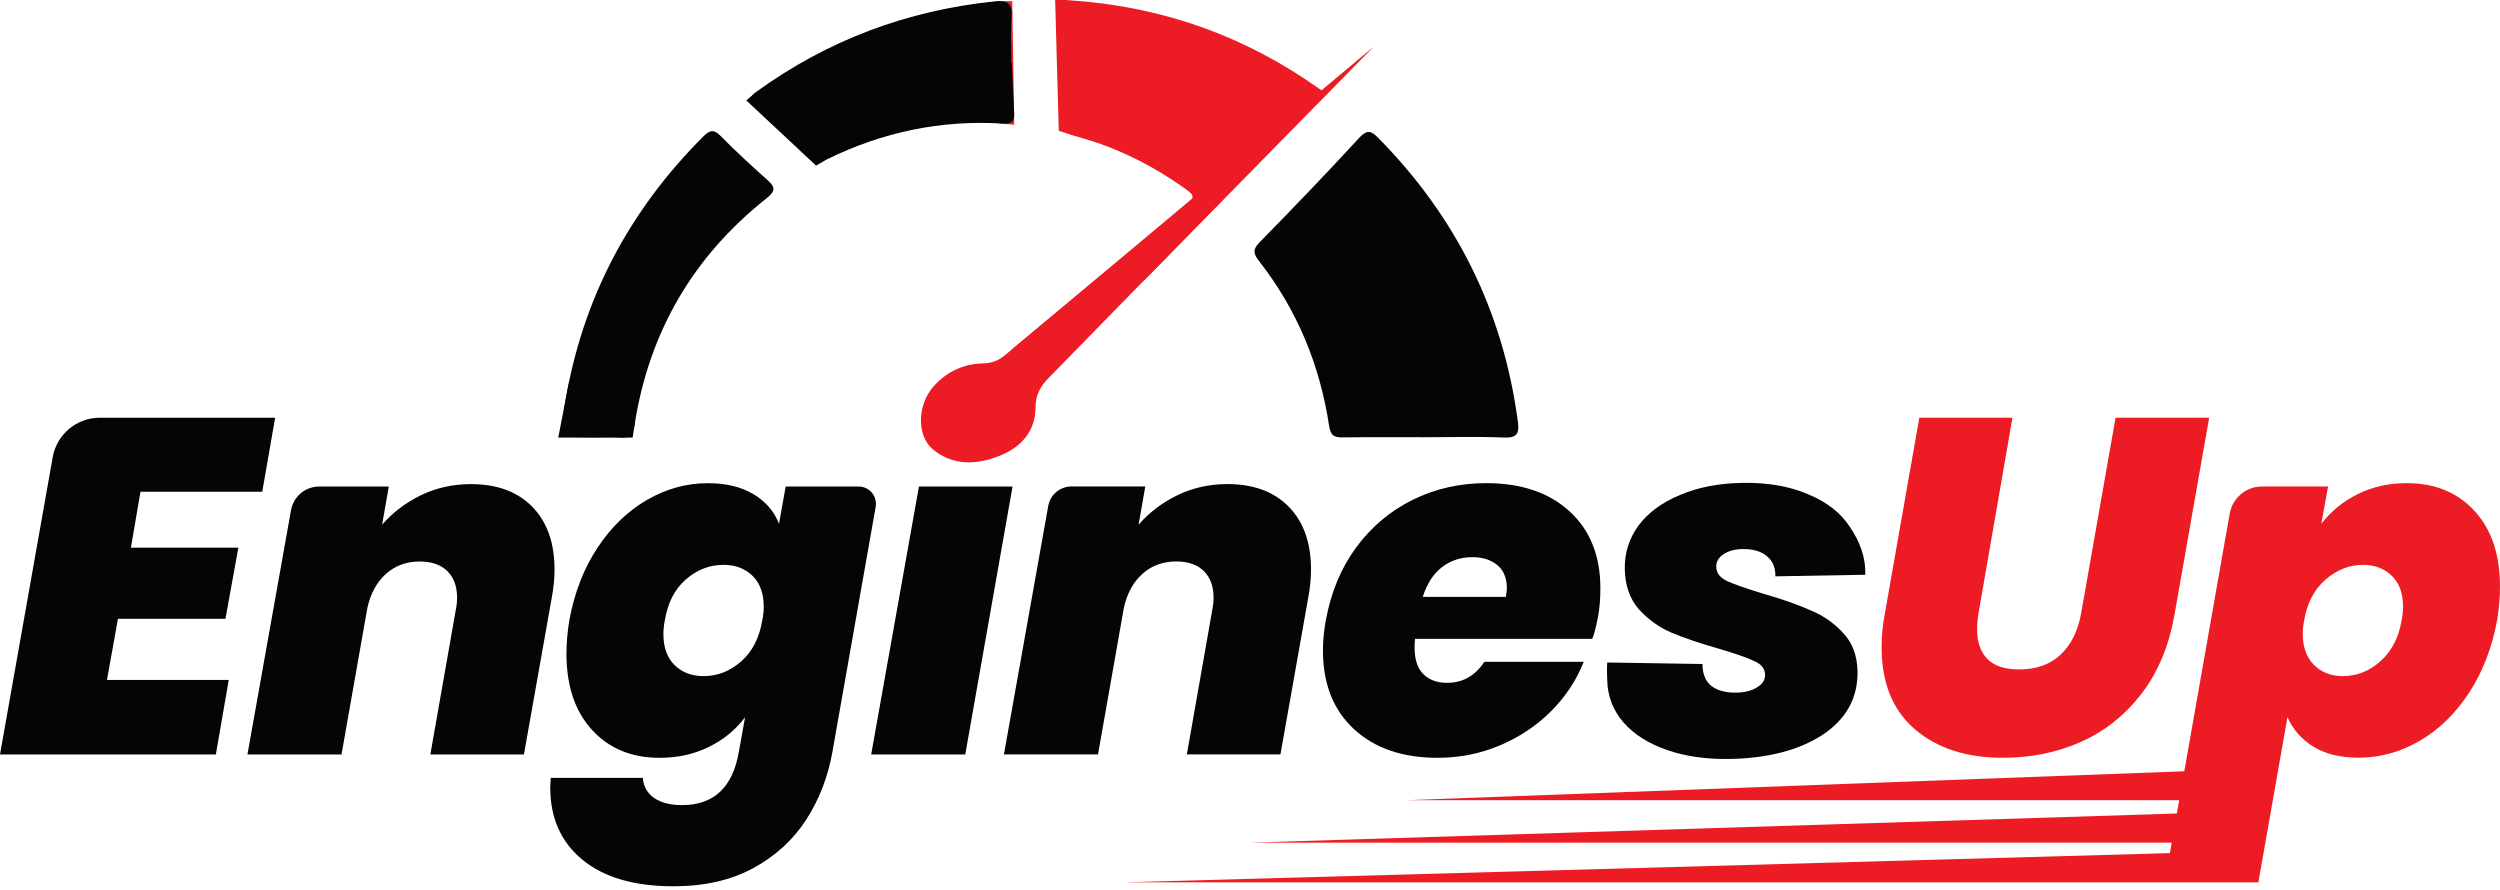 <svg width="250" height="89" viewBox="0 0 250 89" fill="none" xmlns="http://www.w3.org/2000/svg">
<path d="M22.546 61.882L23.835 54.764H13.091L14.047 49.176H26.225L27.514 41.774H9.976C7.662 41.774 5.677 43.435 5.272 45.717L0 75.445H21.586L22.875 67.995H10.697L11.794 61.882H22.546Z" fill="#060505"/>
<path d="M55.453 56.962C55.453 54.288 54.713 52.194 53.231 50.681C51.75 49.168 49.705 48.411 47.094 48.411C45.281 48.411 43.608 48.788 42.078 49.532C40.549 50.281 39.26 51.262 38.211 52.471L38.88 48.652H31.926C30.533 48.652 29.344 49.648 29.1 51.022L24.744 75.445H34.152L36.73 60.83C37.046 59.364 37.671 58.219 38.592 57.391C39.516 56.562 40.645 56.15 41.982 56.15C43.159 56.15 44.076 56.47 44.728 57.106C45.381 57.743 45.709 58.636 45.709 59.781C45.709 60.161 45.661 60.593 45.565 61.07L43.035 75.445H52.395L55.165 59.829C55.357 58.808 55.453 57.851 55.453 56.962Z" fill="#060505"/>
<path d="M85.861 48.652H78.567L77.899 52.379C77.422 51.138 76.57 50.149 75.345 49.416C74.12 48.684 72.598 48.319 70.785 48.319C68.651 48.319 66.621 48.876 64.696 49.993C62.77 51.11 61.121 52.699 59.752 54.769C58.383 56.838 57.442 59.256 56.934 62.026C56.741 63.203 56.645 64.32 56.645 65.369C56.645 68.584 57.498 71.126 59.199 72.987C60.901 74.849 63.155 75.782 65.957 75.782C67.77 75.782 69.42 75.417 70.901 74.685C72.382 73.952 73.583 72.967 74.508 71.722L73.887 75.161C73.283 78.728 71.389 80.51 68.203 80.51C67.026 80.51 66.093 80.269 65.409 79.793C64.724 79.317 64.348 78.648 64.288 77.787H55.072L55.024 78.744C55.024 81.802 56.097 84.213 58.247 85.978C60.396 87.743 63.427 88.628 67.346 88.628C70.433 88.628 73.095 88.024 75.32 86.815C77.55 85.606 79.316 83.988 80.621 81.967C81.926 79.945 82.803 77.675 83.247 75.161L87.567 50.689C87.759 49.624 86.942 48.652 85.861 48.652ZM76.229 62.023C75.941 63.776 75.24 65.145 74.128 66.13C73.011 67.119 71.754 67.611 70.353 67.611C69.176 67.611 68.211 67.247 67.462 66.514C66.714 65.781 66.341 64.749 66.341 63.412C66.341 62.967 66.389 62.503 66.485 62.026C66.774 60.277 67.47 58.916 68.587 57.943C69.7 56.97 70.957 56.486 72.362 56.486C73.539 56.486 74.504 56.85 75.252 57.583C76.001 58.316 76.373 59.348 76.373 60.685C76.373 61.102 76.325 61.546 76.229 62.023Z" fill="#060505"/>
<path d="M87.119 75.445H96.527L101.255 48.652H91.895L87.119 75.445Z" fill="#060505"/>
<path d="M104.825 50.589L100.393 75.441H109.801L112.379 60.825C112.695 59.36 113.316 58.215 114.241 57.386C115.165 56.558 116.294 56.145 117.631 56.145C118.808 56.145 119.725 56.466 120.378 57.102C121.03 57.739 121.358 58.632 121.358 59.776C121.358 60.157 121.31 60.589 121.214 61.066L118.684 75.441H128.044L130.814 59.825C131.006 58.808 131.102 57.851 131.102 56.958C131.102 54.284 130.362 52.19 128.881 50.677C127.399 49.164 125.354 48.407 122.744 48.407C120.93 48.407 119.257 48.783 117.728 49.528C116.198 50.277 114.909 51.258 113.86 52.467L114.529 48.647H107.139C106.002 48.651 105.025 49.468 104.825 50.589Z" fill="#060505"/>
<path d="M141.255 49.989C139.009 51.105 137.131 52.687 135.618 54.74C134.105 56.794 133.096 59.224 132.584 62.022C132.391 63.075 132.295 64.076 132.295 65.033C132.295 68.376 133.328 71.002 135.398 72.915C137.467 74.825 140.254 75.781 143.757 75.781C145.954 75.781 148.032 75.369 149.99 74.54C151.947 73.712 153.653 72.575 155.102 71.126C156.551 69.677 157.64 68.031 158.372 66.182H148.436C147.512 67.583 146.271 68.283 144.709 68.283C143.721 68.283 142.936 67.995 142.343 67.423C141.755 66.85 141.459 65.957 141.459 64.749C141.459 64.368 141.475 64.08 141.507 63.888H159.225C159.417 63.444 159.605 62.711 159.798 61.69C159.958 60.861 160.038 59.909 160.038 58.824C160.038 55.577 159.009 53.015 156.955 51.133C154.902 49.256 152.123 48.315 148.621 48.315C145.958 48.315 143.496 48.876 141.255 49.989ZM150.686 58.824C150.686 58.952 150.654 59.236 150.59 59.684H142.279C142.692 58.379 143.328 57.391 144.189 56.722C145.05 56.053 146.066 55.717 147.247 55.717C148.264 55.717 149.093 55.981 149.729 56.506C150.366 57.034 150.686 57.803 150.686 58.824Z" fill="#060505"/>
<path d="M191.472 72.911C193.686 74.821 196.621 75.778 200.284 75.778C203.118 75.778 205.728 75.245 208.118 74.176C210.508 73.111 212.526 71.494 214.183 69.328C215.836 67.162 216.937 64.488 217.478 61.306L220.916 41.774H211.557L208.118 61.306C207.798 63.091 207.113 64.476 206.064 65.461C205.015 66.45 203.63 66.942 201.909 66.942C200.476 66.942 199.419 66.594 198.734 65.894C198.05 65.193 197.71 64.208 197.71 62.931C197.71 62.423 197.758 61.882 197.854 61.306L201.244 41.774H191.933L188.494 61.306C188.27 62.423 188.162 63.552 188.162 64.697C188.154 68.263 189.259 71.002 191.472 72.911Z" fill="#ED1C24"/>
<path d="M247.446 51.085C245.741 49.24 243.491 48.315 240.688 48.315C238.875 48.315 237.234 48.684 235.768 49.412C234.303 50.145 233.094 51.133 232.137 52.374L232.806 48.647H226.205C224.611 48.647 223.246 49.792 222.97 51.362L218.43 77.127L140.699 80.017H217.922L217.686 81.35L125.05 84.264H217.173L216.989 85.313L112.316 88.236H216.477H225.836L226.397 85.049L228.747 71.71C229.287 72.951 230.156 73.94 231.349 74.673C232.542 75.405 234.047 75.769 235.86 75.769C237.994 75.769 240.024 75.213 241.949 74.096C243.875 72.983 245.524 71.382 246.893 69.296C248.263 67.21 249.203 64.784 249.712 62.014C249.904 60.805 250 59.692 250 58.672C250 55.465 249.151 52.935 247.446 51.085ZM240.164 62.022C239.876 63.744 239.175 65.105 238.062 66.106C236.945 67.11 235.688 67.611 234.287 67.611C233.11 67.611 232.145 67.239 231.397 66.49C230.648 65.741 230.276 64.701 230.276 63.363C230.276 62.951 230.324 62.503 230.42 62.026C230.708 60.309 231.413 58.956 232.546 57.967C233.675 56.982 234.924 56.486 236.293 56.486C237.47 56.486 238.435 56.85 239.183 57.583C239.932 58.315 240.304 59.332 240.304 60.641C240.308 61.086 240.26 61.546 240.164 62.022Z" fill="#ED1C24"/>
<path d="M99.885 12.338L101.422 12.474L101.226 0.112L99.645 0.124V12.13L99.885 12.338Z" fill="#ED1C24"/>
<path d="M131.931 8.883C124.457 3.563 116.142 0.633 106.987 0.032C106.891 0.024 106.799 0.02 106.711 0.012L106.695 0H105.514L105.878 13.091L106.871 13.395C107.015 13.455 107.167 13.507 107.351 13.555C107.519 13.599 107.683 13.651 107.848 13.695L109.617 14.24C112.772 15.316 115.71 16.874 118.46 18.827C119.249 19.388 119.677 19.684 118.632 20.533C112.543 25.485 106.511 30.505 100.482 35.529C99.813 36.085 99.141 36.322 98.276 36.342C96.326 36.386 94.669 37.174 93.36 38.631C91.731 40.449 91.63 43.591 93.316 44.961C95.313 46.582 97.627 46.494 99.913 45.597C102.095 44.74 103.54 43.151 103.552 40.757C103.56 39.444 104.053 38.623 104.893 37.767C114.129 28.335 123.336 18.883 132.68 9.308C132.324 9.111 132.115 9.015 131.931 8.883Z" fill="#ED1C24"/>
<path d="M151.788 42.166C150.322 31.133 145.635 21.698 137.82 13.787C137.156 13.111 136.727 12.906 135.923 13.779C132.66 17.33 129.317 20.805 125.939 24.248C125.21 24.988 125.386 25.449 125.919 26.125C129.714 30.985 131.995 36.518 132.912 42.59C133.072 43.659 133.501 43.748 134.353 43.739C137.028 43.703 139.706 43.727 142.38 43.724C145.054 43.724 147.732 43.643 150.406 43.755C151.74 43.807 151.944 43.319 151.788 42.166Z" fill="#060505"/>
<path d="M100.297 12.362C101.306 12.426 101.466 12.01 101.414 11.173C101.314 9.552 101.262 7.93 101.19 6.305C101.17 6.305 101.15 6.305 101.13 6.305C101.13 4.796 101.03 3.275 101.158 1.777C101.278 0.372 100.818 -0.004 99.437 0.14C90.698 1.049 82.767 4.015 75.645 9.171C75.437 9.319 75.281 9.452 75.169 9.58L74.629 10.04L81.606 16.561L82.687 15.937C88.24 13.211 94.108 11.966 100.297 12.362Z" fill="#060505"/>
<path d="M76.678 17.942C75.121 16.545 73.572 15.136 72.11 13.643C71.41 12.926 71.022 12.954 70.325 13.651C62.911 21.069 58.223 29.9 56.518 40.261C55.949 43.715 56.013 43.727 59.624 43.727C60.381 43.727 61.141 43.671 61.894 43.743C62.879 43.84 63.291 43.563 63.459 42.478C64.9 33.231 69.3 25.657 76.634 19.848C77.679 19.019 77.463 18.647 76.678 17.942Z" fill="#060505"/>
<path d="M63.496 42.234L63.263 43.759H55.825L56.922 38.099L63.496 42.234Z" fill="#060505"/>
<path d="M101.194 34.944C101.282 34.872 137.396 4.64 137.396 4.64L114.497 27.955L99.645 38.952L101.194 34.944Z" fill="#ED1C24"/>
<path d="M172.957 75.896C170.626 75.937 168.538 75.637 166.694 74.998C164.85 74.359 163.401 73.44 162.347 72.243C161.293 71.014 160.751 69.6 160.723 68.002C160.718 67.714 160.667 66.827 160.723 66.25L170.252 66.4C170.234 67.296 170.522 68.118 171.13 68.588C171.738 69.057 172.575 69.282 173.641 69.263C174.474 69.249 175.154 69.077 175.682 68.748C176.243 68.418 176.518 67.998 176.51 67.486C176.499 66.879 176.141 66.421 175.436 66.114C174.73 65.774 173.557 65.363 171.915 64.88C170.007 64.337 168.431 63.805 167.189 63.283C165.947 62.761 164.85 61.981 163.899 60.942C162.981 59.902 162.508 58.551 162.479 56.889C162.451 55.29 162.909 53.843 163.853 52.547C164.83 51.25 166.212 50.235 167.998 49.5C169.784 48.733 171.86 48.329 174.225 48.288C176.757 48.244 178.946 48.621 180.793 49.42C182.672 50.187 184.074 51.282 184.999 52.705C185.957 54.128 186.591 55.716 186.522 57.476L177.537 57.633C177.555 56.769 177.277 56.103 176.702 55.633C176.127 55.131 175.307 54.89 174.241 54.908C173.474 54.922 172.844 55.093 172.35 55.421C171.856 55.749 171.613 56.169 171.622 56.681C171.633 57.288 171.991 57.762 172.697 58.102C173.436 58.441 174.66 58.867 176.368 59.381C178.244 59.924 179.803 60.472 181.045 61.026C182.321 61.548 183.417 62.312 184.334 63.32C185.251 64.295 185.723 65.566 185.75 67.133C185.797 69.787 184.634 71.902 182.262 73.479C179.89 75.023 176.788 75.829 172.957 75.896Z" fill="#060505"/>
</svg>
